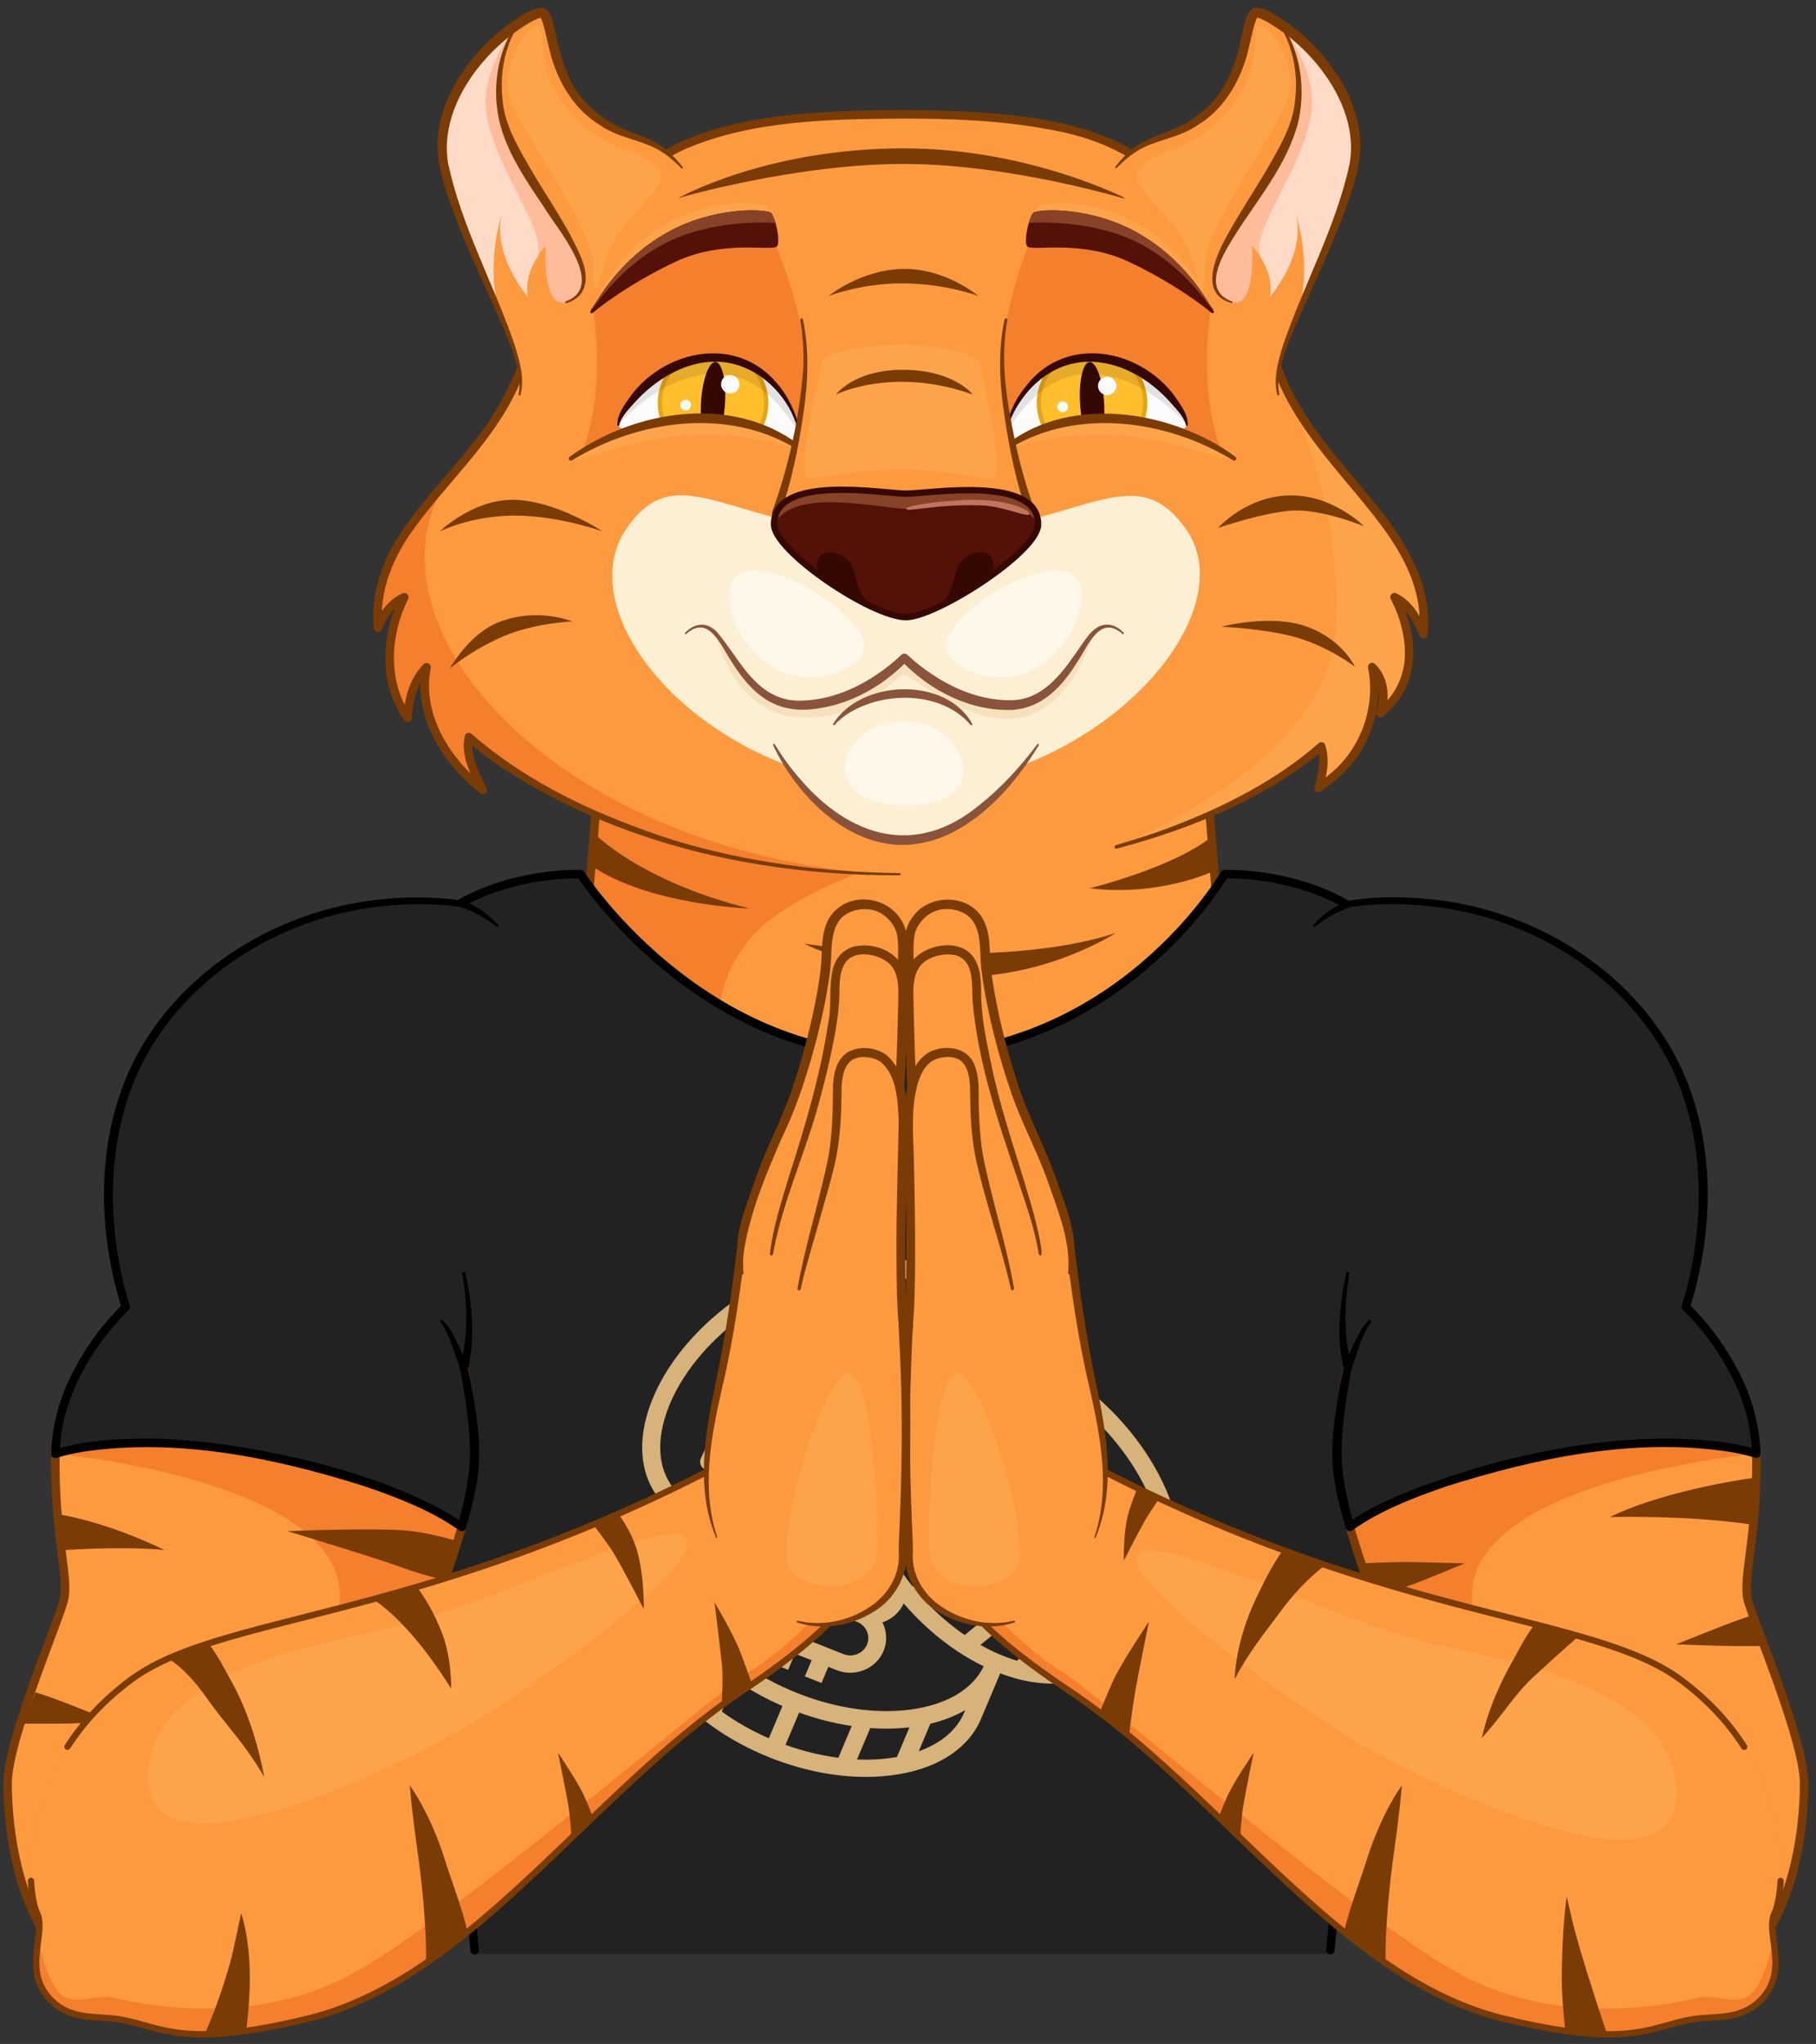 <svg width="215" height="242" viewBox="0 0 215 242" fill="none" xmlns="http://www.w3.org/2000/svg">
<rect x="0" y="0" width="215" height="242" fill="#333333" stroke="none"/>
<g clip-path="url(#clip0_4_3404)">
<path d="M144.628 114.266C144.628 114.266 134.423 140.362 107.268 140.362C101.295 140.362 96.102 139.051 91.641 137.002H91.635C75.808 129.73 69.134 113.224 69.134 113.224L71.136 88.692L142.573 88.177L142.971 93.194L144.628 114.266Z" fill="#F47F2D"/>
<path d="M144.628 114.266C144.628 114.266 134.423 140.362 107.267 140.362C101.295 140.362 96.102 139.051 91.64 137.001H91.634C91.634 137.001 79.034 122.973 88.724 111.239C98.408 99.5 142.971 93.194 142.971 93.194L144.628 114.266Z" fill="#FD9A3F"/>
<path d="M70.322 98.651C70.322 98.651 75.72 104.313 88.724 107.562C88.724 107.562 76.874 107.182 70.012 102.498L70.328 98.651H70.322Z" fill="#7A3C04"/>
<path d="M143.428 99.084L143.744 103.107C143.744 103.107 137.397 106.192 129.013 105.168C129.013 105.168 138.855 102.75 143.428 99.084Z" fill="#7A3C04"/>
<path d="M95.217 111.737C95.217 111.737 118.081 115.092 132.092 110.461C132.092 110.461 124.042 115.742 113.432 115.654C102.823 115.566 95.211 111.737 95.211 111.737H95.217Z" fill="#7A3C04"/>
<path d="M144.628 114.266C144.628 114.266 134.423 140.362 107.268 140.362C101.295 140.362 96.102 139.051 91.641 137.002H91.635C75.808 129.73 69.134 113.224 69.134 113.224L71.136 88.692L142.573 88.177L142.971 93.194L144.628 114.266Z" stroke="#7A3C04" stroke-width="1.001" stroke-linecap="round" stroke-linejoin="round"/>
<path d="M157.469 231.349C157.469 231.349 161.134 189.539 163.459 179.837C165.783 170.135 179.917 169.503 182.447 151.206C186.984 118.371 159.237 106.971 159.237 106.971C152.463 103.16 144.963 103.499 144.963 103.499C144.963 103.499 132.533 125.075 106.853 125.075C82.566 125.075 68.748 103.499 68.748 103.499C68.748 103.499 61.248 103.16 54.474 106.971C54.474 106.971 26.727 118.365 31.264 151.206C33.794 169.497 47.928 170.129 50.252 179.837C52.577 189.539 56.242 231.349 56.242 231.349H157.463H157.469Z" fill="#222222"/>
<path d="M157.51 230.899C157.51 230.899 161.14 189.545 163.459 179.837C165.783 170.135 179.917 169.503 182.447 151.206C186.984 118.371 159.237 106.971 159.237 106.971C152.463 103.16 144.963 103.499 144.963 103.499C144.963 103.499 132.533 125.075 106.853 125.075C82.566 125.075 68.748 103.499 68.748 103.499C68.748 103.499 61.248 103.16 54.474 106.971C54.474 106.971 26.727 118.365 31.264 151.206C33.794 169.497 47.928 170.129 50.252 179.837C52.577 189.539 56.189 230.904 56.189 230.904" stroke="black" stroke-width="1.001" stroke-linecap="round" stroke-linejoin="round"/>
<path d="M83.953 174.093C84.011 174.093 84.064 174.093 84.117 174.081L99.644 171.698C99.82 171.669 99.984 171.605 100.124 171.499C100.265 171.394 100.376 171.259 100.446 171.107L106.94 157.236C107.022 157.067 107.051 156.879 107.028 156.692C107.004 156.504 106.934 156.329 106.817 156.182C106.7 156.036 106.547 155.919 106.366 155.849C106.19 155.778 105.991 155.761 105.804 155.79L90.282 158.173C90.106 158.202 89.943 158.267 89.802 158.372C89.662 158.478 89.55 158.612 89.48 158.765L82.987 172.635C82.911 172.793 82.881 172.963 82.893 173.139C82.905 173.308 82.963 173.478 83.057 173.625C83.151 173.771 83.285 173.888 83.444 173.97C83.602 174.052 83.777 174.099 83.953 174.099V174.093ZM91.728 168.619L95.639 170.223L87.958 171.4L91.728 168.613V168.619ZM92.39 165.539L91.641 160.053L101.969 158.466L92.39 165.539ZM90.44 166.979L86.67 169.766L89.884 162.904L90.44 166.985V166.979ZM98.942 169.339L93.684 167.178L103.263 160.105L98.942 169.333V169.339Z" fill="#D7B27B"/>
<path d="M139.739 182.191C139.101 177.659 136.771 172.875 133.164 168.724C128.503 163.349 122.484 159.883 116.969 159.385C116.659 158.659 116.255 157.98 115.763 157.354L111.893 152.429C109.598 149.508 105.645 148.126 100.768 148.542C96.067 148.94 91.025 150.977 86.57 154.262C82.114 157.553 78.753 161.721 77.108 166.007C75.398 170.457 75.726 174.515 78.021 177.436L80.246 180.264C79.801 180.85 79.438 181.488 79.151 182.161L76.733 187.887C75.299 191.289 76.072 195.288 78.917 199.153C81.657 202.876 86.019 206.056 91.201 208.111C94.983 209.61 98.889 210.382 102.531 210.382C103.842 210.382 105.154 210.277 106.448 210.06C111.272 209.235 114.715 206.905 116.149 203.509L118.421 198.122C118.825 198.274 119.229 198.415 119.639 198.538C121.243 199.053 122.924 199.322 124.616 199.346C127.239 199.346 129.557 198.596 131.372 197.115L136.261 193.134C139.165 190.768 140.401 186.88 139.739 182.179V182.191ZM109.41 189.404L112.671 186.752C114.106 188.309 115.698 189.72 117.426 190.967L114.211 193.584C112.455 192.367 110.845 190.967 109.41 189.41V189.404ZM108.04 187.823C107.595 187.273 107.174 186.711 106.775 186.137C106.729 186.061 106.682 185.985 106.629 185.908H106.617C105.833 184.767 105.13 183.561 104.533 182.314C105.446 181.769 106.342 181.172 107.22 180.522C107.449 180.352 107.677 180.182 107.9 180.007C108.854 181.833 109.996 183.561 111.301 185.165L108.04 187.817V187.823ZM105.06 188.982C104.843 189.486 104.433 189.89 103.912 190.107C103.391 190.317 102.806 190.323 102.285 190.112L97.361 188.157L98.678 185.036C100.054 184.568 101.395 184 102.683 183.338C103.344 184.696 104.117 186.002 104.984 187.249C105.124 187.513 105.206 187.806 105.218 188.104C105.23 188.403 105.177 188.701 105.06 188.977V188.982ZM102.636 193.134C102.8 193.508 102.841 193.924 102.765 194.328C102.683 194.726 102.484 195.095 102.185 195.388C101.886 195.681 101.512 195.874 101.096 195.956C100.686 196.038 100.253 195.997 99.867 195.844L94.942 193.889L96.552 190.071L101.477 192.027C101.734 192.127 101.974 192.279 102.168 192.472C102.367 192.665 102.525 192.888 102.63 193.139L102.636 193.134ZM87.483 181.4C87.594 181.4 87.712 181.4 87.829 181.4L90.036 184.205C87.231 183.953 84.995 182.899 83.595 181.119L83.408 180.885C84.737 181.242 86.107 181.418 87.483 181.406V181.4ZM92.835 184.193C92.794 184.193 92.753 184.199 92.712 184.205L90.34 181.189C91.874 180.967 93.379 180.604 94.837 180.1L97.349 183.291C95.885 183.748 94.369 184.052 92.835 184.193ZM102.49 176.213L105.072 179.491C103.315 180.709 101.43 181.728 99.439 182.542L96.898 179.31C98.865 178.461 100.739 177.425 102.49 176.207V176.213ZM106.764 178.244L104.182 174.965C105.856 173.654 107.384 172.178 108.749 170.562L111.29 173.794C109.955 175.434 108.432 176.927 106.758 178.244H106.764ZM112.589 172.038L110.078 168.847C110.962 167.617 111.723 166.306 112.355 164.93L114.727 167.945C114.715 167.986 114.697 168.021 114.686 168.062C114.141 169.462 113.438 170.791 112.595 172.044L112.589 172.038ZM115.435 165.439L113.228 162.635C113.667 161.253 113.889 159.813 113.889 158.366L114.071 158.601C115.47 160.381 115.927 162.752 115.435 165.439ZM79.105 166.727C80.609 162.805 83.724 158.958 87.864 155.902C92.003 152.845 96.652 150.96 100.956 150.591C101.459 150.55 101.957 150.527 102.437 150.527C105.868 150.527 108.59 151.621 110.206 153.671C112.045 156.007 112.262 159.368 110.815 163.127C109.311 167.049 106.196 170.896 102.056 173.953C97.917 177.009 93.268 178.894 88.964 179.263C84.843 179.614 81.558 178.519 79.719 176.183C77.881 173.841 77.664 170.486 79.11 166.727H79.105ZM81.892 182.36C83.923 184.942 87.237 186.318 91.347 186.318C91.892 186.318 92.448 186.295 93.016 186.248C94.041 186.16 95.054 186.002 96.055 185.774L92.958 193.104L90.984 192.326L90.176 194.234L92.15 195.013L91.342 196.922L93.315 197.701L94.123 195.792L96.096 196.57L95.288 198.479L97.261 199.258L98.069 197.349L99.053 197.741C99.831 198.052 100.686 198.128 101.512 197.964C102.337 197.8 103.093 197.408 103.684 196.828C104.275 196.248 104.679 195.511 104.837 194.709C104.995 193.906 104.908 193.081 104.586 192.326C104.55 192.244 104.51 192.168 104.474 192.086C105.031 191.898 105.54 191.605 105.973 191.219C106.407 190.833 106.746 190.364 106.986 189.837C107.015 189.872 107.045 189.907 107.074 189.943C109.826 193.116 113.075 195.645 116.46 197.285C115.236 199.849 112.42 201.629 108.485 202.303C104.228 203.029 99.234 202.379 94.421 200.47C89.603 198.561 85.569 195.634 83.063 192.22C80.662 188.953 79.971 185.657 81.119 182.934C81.259 182.606 81.423 182.296 81.611 181.991L81.892 182.349V182.36ZM92.635 201.986L91.025 205.804C89.052 204.955 87.184 203.895 85.457 202.648L87.044 198.883C88.795 200.101 90.668 201.137 92.635 201.986ZM94.609 202.765C96.623 203.497 98.713 204.03 100.838 204.352L99.252 208.117C97.115 207.83 95.019 207.32 92.999 206.588L94.609 202.771V202.765ZM78.701 188.678L78.818 188.403C79.204 189.802 79.807 191.131 80.598 192.361L79.222 195.622C78.021 193.151 77.828 190.745 78.706 188.678H78.701ZM80.644 197.964C80.621 197.929 80.598 197.9 80.574 197.864L82.055 194.357C83.027 195.522 84.117 196.6 85.299 197.566L83.73 201.278C82.577 200.288 81.546 199.176 80.644 197.964ZM101.465 208.31L103.034 204.598C103.678 204.645 104.31 204.668 104.943 204.668C105.856 204.668 106.77 204.615 107.671 204.516L106.19 208.023C106.149 208.029 106.108 208.04 106.067 208.046C104.55 208.298 103.005 208.386 101.465 208.316V208.31ZM108.772 207.344L110.148 204.082C111.6 203.749 112.993 203.204 114.282 202.472L114.164 202.748C113.292 204.82 111.413 206.401 108.772 207.35V207.344ZM116.073 194.755L119.241 192.173C120.552 192.97 121.94 193.649 123.386 194.187L120.394 196.623C120.353 196.611 120.312 196.6 120.277 196.588C118.813 196.126 117.402 195.511 116.079 194.75L116.073 194.755ZM129.991 195.552C128.222 196.992 125.798 197.548 123.006 197.197L125.793 194.931C127.004 195.224 128.246 195.382 129.493 195.388C129.739 195.388 129.985 195.376 130.225 195.364L129.991 195.558V195.552ZM134.88 191.57C132.555 193.461 129.106 193.83 125.16 192.612C121.044 191.342 116.934 188.514 113.591 184.65C111.986 182.817 110.634 180.791 109.551 178.625C112.841 175.697 115.324 172.278 116.665 168.783C117.66 166.189 117.964 163.724 117.59 161.546C122.285 162.26 127.514 165.433 131.519 170.053C134.868 173.917 137.028 178.326 137.614 182.472C138.17 186.447 137.198 189.679 134.88 191.57Z" fill="#D7B27B"/>
<path d="M120.723 183.057L122.585 181.857C122.93 182.208 123.328 182.477 123.779 182.647C124.763 183.039 125.764 182.905 126.777 182.249C127.597 181.722 128.088 181.172 128.264 180.598C128.428 180.012 128.323 179.445 127.948 178.894C127.649 178.461 127.228 178.227 126.683 178.197C126.15 178.162 125.483 178.262 124.687 178.49C123.141 178.959 122.064 179.216 121.449 179.263C119.786 179.427 118.515 178.877 117.643 177.6C117.052 176.739 116.823 175.785 116.946 174.725C117.081 173.66 117.596 172.746 118.486 171.974L117.368 170.34L119.154 169.187L120.272 170.82C121.665 170.287 123.006 170.346 124.294 171.002C124.886 171.3 125.418 171.681 125.893 172.155L124.031 173.355C123.738 173.08 123.41 172.881 123.053 172.746C122.228 172.454 121.355 172.6 120.442 173.191C119.739 173.642 119.312 174.152 119.154 174.714C119.001 175.276 119.095 175.809 119.441 176.312C119.962 177.067 121.051 177.208 122.708 176.734C122.842 176.693 123.112 176.622 123.504 176.517C123.89 176.4 124.166 176.33 124.341 176.3C124.517 176.254 124.792 176.195 125.161 176.119C125.53 176.031 125.822 175.984 126.027 175.978C126.238 175.978 126.502 175.978 126.835 175.978C127.157 175.967 127.433 176.008 127.655 176.095C127.883 176.166 128.124 176.254 128.381 176.371C128.65 176.476 128.896 176.64 129.119 176.862C129.336 177.067 129.54 177.319 129.74 177.6C130.401 178.56 130.641 179.562 130.46 180.604C130.278 181.628 129.751 182.548 128.879 183.356L129.997 184.989L128.211 186.143L127.093 184.509C125.489 185.194 123.961 185.159 122.509 184.392C121.841 184.047 121.238 183.602 120.711 183.045L120.723 183.057Z" fill="#D7B27B"/>
<path d="M158.302 172.823C158.384 175.17 159.034 178.045 159.813 180.774C160.873 184.498 162.178 187.952 162.635 189.486C163.437 192.15 159.169 211.958 170.083 225.811C177.419 235.114 188.701 237.281 196.729 236.297H196.735C199.551 235.951 201.969 235.22 203.673 234.277C212.485 229.382 213.591 216.238 213.591 211.144C213.591 206.05 207.654 192.197 206.946 189.509C206.237 186.828 208.076 182.021 207.935 172.12C207.795 162.219 199.592 154.731 199.592 154.731L176.459 158.899L159.579 161.938C159.579 161.938 158.144 168.215 158.302 172.823Z" fill="#F47F2D"/>
<path d="M186.944 205.804C200.885 216.255 202.858 234.037 196.734 236.291C199.55 235.951 201.968 235.22 203.672 234.277C212.484 229.382 213.59 216.238 213.59 211.144C213.59 206.05 207.653 192.197 206.945 189.509C206.236 186.828 208.075 182.021 207.934 172.12C207.794 162.219 199.591 154.731 199.591 154.731L176.458 158.899C175.422 167.196 207.934 172.12 207.934 172.12C207.934 172.12 149.103 177.43 186.944 205.804Z" fill="#FD9A3F"/>
<path d="M207.935 174.925C207.935 174.925 197.53 176.248 190.586 179.614C190.586 179.614 199.679 179.351 207.373 180.504L207.941 174.919L207.935 174.925Z" fill="#7A3C04"/>
<path d="M159.579 161.938C159.579 161.938 158.144 168.215 158.302 172.823C158.384 175.17 159.034 178.045 159.813 180.774C160.873 184.498 162.178 187.952 162.635 189.486C163.437 192.15 159.169 211.958 170.083 225.811C179.989 238.381 197.103 237.919 203.673 234.277C212.485 229.382 213.591 216.238 213.591 211.144C213.591 206.05 207.654 192.197 206.946 189.509C206.237 186.828 208.076 182.021 207.935 172.12C207.795 162.219 199.592 154.731 199.592 154.731L159.579 161.938Z" stroke="#7A3C04" stroke-width="1.001" stroke-linecap="round" stroke-linejoin="round"/>
<path d="M207.712 191.166C207.712 191.166 206.342 191.594 205.13 192.045C203.444 192.665 198.461 194.679 198.461 194.679C198.461 194.679 203.543 194.89 205.241 194.89C206.471 194.89 209.088 194.89 209.088 194.89L207.706 191.172L207.712 191.166Z" fill="#7A3C04"/>
<path d="M161.055 185.1C161.055 185.1 164.943 184.937 166.231 184.937C168.029 184.937 173.398 185.1 173.398 185.1C173.398 185.1 168.702 187.062 167.103 187.642C165.95 188.063 162.402 189.117 162.402 189.117L161.055 185.1Z" fill="#7A3C04"/>
<path d="M159.577 161.938C159.577 161.938 158.143 168.215 158.301 172.822C158.383 175.17 159.033 178.045 159.812 180.774C159.812 180.774 165.608 176.008 182.424 172.477C199.251 168.941 207.934 172.12 207.934 172.12C207.794 162.219 199.591 154.73 199.591 154.73C199.591 154.73 207.226 133.518 193.086 118.529C178.946 103.54 160.005 106.983 160.005 106.983C160.005 106.983 149.126 110.677 145.912 127.054C141.251 150.796 159.577 161.938 159.577 161.938Z" fill="#222222"/>
<path d="M155.502 109.536C156.661 108.165 158.201 107.117 159.934 106.59C163.096 106.116 166.252 106.146 169.39 106.468C181.908 107.703 194.116 115.314 199.298 127.001C203.121 135.766 202.893 145.866 200.059 154.889C200.059 154.918 199.924 154.35 199.924 154.356C202.348 156.715 204.321 159.426 205.867 162.418C207.419 165.404 208.338 168.73 208.431 172.108C208.455 172.459 208.08 172.723 207.758 172.588C206.839 172.284 205.808 172.067 204.807 171.897C193.536 170.17 181.996 172.577 171.252 175.978C167.417 177.296 163.418 178.83 160.128 181.166C159.858 181.388 159.419 181.254 159.325 180.914C158.646 178.601 158.031 176.242 157.809 173.824C157.598 171.394 157.873 168.952 158.219 166.563C158.459 164.971 158.752 163.39 159.144 161.821C159.495 160.843 159.899 159.895 160.35 158.958C160.83 158.015 161.24 157.067 162.054 156.323C162.235 156.183 162.446 156.44 162.282 156.592C161.181 158.126 160.608 160.445 160.01 162.038C159.437 165.117 158.921 168.267 158.851 171.4C158.734 174.532 159.495 177.612 160.286 180.633L159.483 180.381C161.258 179.07 163.131 178.162 165.057 177.284C176.709 172.36 192.395 168.905 204.977 170.902C206.025 171.084 207.044 171.294 208.098 171.64L207.424 172.12C207.331 168.9 206.452 165.732 204.965 162.875C203.502 160.018 201.54 157.324 199.245 155.093C199.093 154.953 199.046 154.736 199.11 154.555C200.059 151.657 200.627 148.571 200.925 145.509C201.499 139.39 200.814 133.073 198.361 127.411C193.366 116.005 181.492 108.564 169.296 107.293C166.234 106.959 163.09 106.924 160.069 107.358C159.823 107.381 159.296 107.644 158.939 107.767C157.768 108.265 156.685 108.938 155.666 109.705C155.561 109.805 155.397 109.629 155.496 109.53L155.502 109.536Z" fill="black"/>
<path d="M159.104 162.096C158.384 159.251 158.495 156.358 158.876 153.489C159.005 152.547 159.192 151.616 159.397 150.691C159.42 150.591 159.514 150.527 159.614 150.55C159.713 150.573 159.772 150.667 159.754 150.761C159.292 153.513 159.122 156.341 159.479 159.11C159.602 160.029 159.778 160.972 160.059 161.797C160.264 162.442 159.292 162.746 159.098 162.09L159.104 162.096Z" fill="black"/>
<path d="M56.189 172.823C56.107 175.17 55.457 178.045 54.678 180.774C53.618 184.498 52.313 187.952 51.856 189.486C51.054 192.15 55.322 211.958 44.409 225.811C37.072 235.114 25.79 237.281 17.762 236.297H17.756C14.94 235.951 12.522 235.22 10.818 234.277C2.006 229.382 0.9 216.238 0.9 211.144C0.9 206.05 6.837 192.197 7.545 189.509C8.254 186.828 6.415 182.021 6.556 172.12C6.696 162.219 14.899 154.731 14.899 154.731L38.032 158.899L54.913 161.938C54.913 161.938 56.347 168.215 56.189 172.823Z" fill="#F47F2D"/>
<path d="M27.54 205.804C13.599 216.255 11.626 234.037 17.751 236.291C14.934 235.951 12.516 235.22 10.812 234.277C2.006 229.382 0.9 216.238 0.9 211.144C0.9 206.05 6.837 192.197 7.545 189.509C8.254 186.828 6.415 182.021 6.556 172.12C6.696 162.219 14.899 154.731 14.899 154.731L38.032 158.899C39.069 167.196 6.556 172.12 6.556 172.12C6.556 172.12 65.387 177.43 27.546 205.804H27.54Z" fill="#FD9A3F"/>
<path d="M7.265 179.351C7.265 179.351 12.534 180.147 19.484 183.52C19.484 183.52 15.555 183.034 7.686 183.52L7.265 179.351Z" fill="#7A3C04"/>
<path d="M54.913 161.938C54.913 161.938 56.347 168.215 56.189 172.823C56.107 175.17 55.457 178.045 54.678 180.774C53.618 184.498 52.313 187.952 51.856 189.486C51.054 192.15 55.322 211.958 44.409 225.811C34.502 238.381 17.388 237.919 10.818 234.277C2.006 229.382 0.9 216.238 0.9 211.144C0.9 206.05 6.837 192.197 7.545 189.509C8.254 186.828 6.415 182.021 6.556 172.12C6.696 162.219 14.899 154.731 14.899 154.731L54.913 161.938Z" stroke="#7A3C04" stroke-width="1.001" stroke-linecap="round" stroke-linejoin="round"/>
<path d="M4.179 200.359C4.179 200.359 5.549 200.786 6.761 201.237C8.447 201.858 13.43 203.872 13.43 203.872C13.43 203.872 8.347 204.083 6.649 204.083C5.42 204.083 2.803 204.083 2.803 204.083L4.185 200.365L4.179 200.359Z" fill="#7A3C04"/>
<path d="M54.173 182.489C54.173 182.489 51.457 181.623 48.74 181.283C45.087 180.821 34.026 181.283 34.026 181.283C34.026 181.283 44.887 184.568 47.715 185.628C49.981 186.477 52.628 187.074 52.628 187.074L54.168 182.489H54.173Z" fill="#7A3C04"/>
<path d="M54.912 161.938C54.912 161.938 56.347 168.215 56.189 172.823C56.107 175.171 55.457 178.045 54.678 180.774C54.678 180.774 48.882 176.008 32.066 172.477C15.239 168.941 6.556 172.12 6.556 172.12C6.696 162.219 14.899 154.731 14.899 154.731C14.899 154.731 7.264 133.518 21.404 118.529C35.544 103.54 54.485 106.983 54.485 106.983C54.485 106.983 65.364 110.677 68.578 127.054C73.239 150.796 54.912 161.938 54.912 161.938Z" fill="#222222"/>
<path d="M58.812 109.717C57.477 108.716 55.984 107.832 54.386 107.363C51.511 106.954 48.209 106.959 45.188 107.305C32.997 108.57 21.117 116.017 16.123 127.423C13.67 133.085 12.985 139.402 13.559 145.521C13.851 148.589 14.425 151.668 15.374 154.567C15.444 154.766 15.385 154.971 15.239 155.105C11.82 158.478 9.056 162.729 7.762 167.383C7.305 168.929 7.142 170.533 7.06 172.132L6.386 171.652C10.467 170.416 14.724 170.264 18.945 170.34C29.631 170.738 46.136 174.339 54.989 180.387C55.024 180.399 54.187 180.639 54.193 180.645C54.983 177.624 55.744 174.544 55.627 171.412C55.557 168.279 55.047 165.129 54.468 162.049C53.87 160.457 53.303 158.138 52.196 156.604C52.014 156.452 52.26 156.194 52.424 156.335C53.244 157.073 53.648 158.027 54.128 158.97C54.579 159.906 54.983 160.855 55.334 161.833C55.727 163.402 56.019 164.977 56.259 166.575C56.751 169.755 56.991 173.063 56.33 176.248C56.025 177.835 55.609 179.386 55.153 180.926C55.059 181.266 54.614 181.406 54.351 181.172C51.06 178.842 47.067 177.308 43.232 175.99C32.482 172.588 20.948 170.188 9.677 171.909C8.664 172.085 7.627 172.307 6.697 172.612C6.439 172.694 6.164 172.559 6.076 172.302C6.058 168.876 7.071 165.475 8.617 162.436C10.163 159.444 12.13 156.733 14.56 154.373C14.56 154.373 14.425 154.936 14.425 154.906C11.591 145.884 11.369 135.784 15.186 127.019C20.368 115.332 32.576 107.721 45.094 106.485C48.232 106.163 51.388 106.134 54.55 106.608C56.283 107.129 57.823 108.177 58.982 109.553C59.081 109.659 58.917 109.823 58.812 109.729V109.717Z" fill="black"/>
<path d="M54.438 161.774C55.504 158.25 55.316 154.373 54.731 150.767C54.69 150.544 55.047 150.468 55.088 150.697C55.72 153.484 56.048 156.347 55.843 159.204C55.767 160.17 55.656 161.101 55.38 162.096C55.304 162.366 55.029 162.518 54.766 162.448C54.473 162.371 54.321 162.049 54.432 161.774H54.438Z" fill="black"/>
<path d="M126.532 200.148C144.718 212.25 158.665 234.33 178.15 239.031C193.04 242.626 195.346 239.95 200.276 239.096C203.087 238.61 206.442 239.359 208.918 236.291C210.634 234.172 210.23 231.742 209.966 229.675C209.802 228.434 209.691 227.321 210.119 226.478C211.255 224.241 212.941 209.253 199 198.889C188.648 191.184 165.673 192.015 131.082 174.404C123.769 170.68 116.017 172.225 113.013 177.431C112.369 178.549 111.854 179.679 111.573 180.856C110.437 185.622 113.107 191.213 126.532 200.148Z" fill="#F47F2D"/>
<path d="M125.436 197.718C129.669 200.207 161.221 227.719 173.394 234.019C185.567 240.319 199.021 236.988 201.065 236.514C203.108 236.039 205.193 237.48 207.049 236.291C208.899 235.103 209.959 229.675 209.959 229.675H209.964C209.801 228.434 209.689 227.321 210.117 226.478C211.253 224.241 212.939 209.253 198.998 198.889C188.646 191.184 165.671 192.015 131.08 174.404C123.767 170.68 116.015 172.225 113.011 177.431C112.367 178.549 111.852 179.679 111.571 180.856V180.879C111.143 185.54 121.202 195.236 125.436 197.718Z" fill="#FD9A3F"/>
<path d="M134.664 184.199C136.022 180.873 156.339 191.166 168.582 194.352C176.545 196.424 198.806 199.27 198.466 212.549C198.127 225.828 167.341 210.184 161.205 206.6C154.636 202.765 133.177 187.853 134.67 184.199H134.664Z" fill="#FDA44B"/>
<path d="M206.493 206.811C204.731 204.065 202.301 201.342 198.993 198.889C188.641 191.184 165.666 192.015 131.075 174.404C123.762 170.68 116.01 172.225 113.006 177.431C112.362 178.549 111.847 179.679 111.566 180.856C110.43 185.622 113.1 191.213 126.526 200.148C144.711 212.25 158.658 234.33 178.143 239.031C193.033 242.626 195.34 239.95 200.27 239.096C203.08 238.61 206.435 239.359 208.912 236.291C210.627 234.172 210.223 231.742 209.96 229.675C209.796 228.434 209.684 227.321 210.112 226.478C210.393 225.922 210.715 224.569 210.814 222.696" stroke="#7A3C04" stroke-width="0.749" stroke-linecap="round" stroke-linejoin="round"/>
<path d="M185.491 224.546C185.491 224.546 184.905 228.264 184.905 234.283C184.905 236.209 185.081 238.217 185.321 240.448C186.644 240.489 188.12 240.829 190.28 240.858C190.28 240.858 189.25 237.878 187.932 233.644C187.072 230.875 186.363 228.592 185.491 224.546Z" fill="#7A3C04"/>
<path d="M175.45 205.769C175.45 205.769 176.124 201.858 179.098 196.623C180.046 194.949 180.392 194.117 181.697 192.296C183.173 192.683 185.158 193.21 186.949 193.696C186.949 193.696 184.654 195.645 181.416 198.672C179.297 200.651 178.208 202.683 175.45 205.763V205.769Z" fill="#7A3C04"/>
<path d="M165.976 211.378C165.976 211.378 163.576 214.54 161.784 220.289C161.21 222.128 159.565 226.548 159.132 228.744C160.42 229.564 162.621 231.554 164.196 232.526C163.863 233.282 164.021 226.917 164.864 220.576C165.244 217.701 165.602 215.5 165.971 211.378H165.976Z" fill="#7A3C04"/>
<path d="M146.18 198.819C146.18 198.819 146.168 194.463 148.82 189.006C149.663 187.279 150.589 185.341 151.9 183.52C153.37 183.941 155.267 184.749 156.918 185.294C156.918 185.294 154.254 187.203 151.748 190.61C149.857 193.181 147.813 195.622 146.18 198.819Z" fill="#7A3C04"/>
<path d="M146.819 217.59C146.819 217.59 146.972 215.096 147.188 213.825C147.487 212.057 148.418 207.519 148.418 207.519C148.418 207.519 146.064 211.009 145.361 212.555C144.817 213.743 144.272 215.195 144.272 215.195L146.819 217.59Z" fill="#7A3C04"/>
<path d="M137.263 177.419C137.263 177.419 136.11 179.035 135.478 180.159C134.599 181.722 133.054 184.773 133.054 184.773C133.054 184.773 132.972 181.623 133.522 179.433C133.844 178.162 134.646 176.195 134.646 176.195L137.258 177.419H137.263Z" fill="#7A3C04"/>
<path d="M133.657 205.517C133.657 205.517 134.049 202.361 134.342 200.622C134.751 198.204 136.022 191.998 136.022 191.998C136.022 191.998 132.808 196.776 131.842 198.883C131.098 200.511 130.19 202.748 130.19 202.748L133.657 205.517Z" fill="#7A3C04"/>
<path d="M87.958 200.148C69.772 212.25 55.826 234.33 36.34 239.031C21.451 242.626 19.144 239.95 14.214 239.096C11.404 238.61 8.049 239.359 5.572 236.291C3.857 234.171 4.261 231.742 4.524 229.675C4.688 228.434 4.799 227.321 4.372 226.478C3.236 224.241 1.55 209.252 15.491 198.889C25.842 191.184 48.817 192.015 83.409 174.403C90.722 170.68 98.474 172.225 101.477 177.43C102.121 178.549 102.637 179.679 102.918 180.856C104.054 185.622 101.384 191.213 87.958 200.148Z" fill="#F47F2D"/>
<path d="M89.053 197.718C84.82 200.206 53.267 227.719 41.094 234.019C28.922 240.319 15.467 236.988 13.424 236.513C11.38 236.039 9.296 237.48 7.44 236.291C5.59 235.102 4.53 229.675 4.53 229.675H4.524C4.688 228.434 4.799 227.321 4.372 226.478C3.236 224.241 1.55 209.252 15.491 198.889C25.842 191.184 48.817 192.015 83.409 174.403C90.722 170.68 98.474 172.225 101.477 177.43C102.121 178.549 102.637 179.679 102.918 180.856V180.879C103.345 185.54 93.286 195.236 89.053 197.718Z" fill="#FD9A3F"/>
<path d="M81.358 182.279C80 178.953 59.683 189.246 47.44 192.431C39.477 194.504 17.216 197.349 17.556 210.629C17.896 223.908 48.681 208.263 54.817 204.68C61.387 200.845 82.845 185.932 81.352 182.279H81.358Z" fill="#FDA44B"/>
<path d="M7.99 206.811C9.753 204.065 12.183 201.342 15.491 198.889C25.842 191.184 48.818 192.015 83.409 174.403C90.722 170.68 98.474 172.225 101.478 177.43C102.122 178.549 102.637 179.679 102.918 180.856C104.054 185.622 101.384 191.213 87.958 200.148C69.773 212.25 55.826 234.33 36.34 239.031C21.451 242.626 19.144 239.95 14.214 239.096C11.404 238.61 8.049 239.359 5.572 236.291C3.857 234.171 4.261 231.742 4.524 229.675C4.688 228.434 4.799 227.321 4.372 226.478C4.091 225.922 3.769 224.569 3.669 222.696" stroke="#7A3C04" stroke-width="0.749" stroke-linecap="round" stroke-linejoin="round"/>
<path d="M28.548 226.525C28.548 226.525 29.578 229.224 29.578 234.283C29.578 236.209 29.402 238.217 29.162 240.448C27.839 240.489 26.364 240.829 24.203 240.858C24.203 240.858 25.386 238.446 26.703 234.212C27.564 231.443 27.675 230.571 28.548 226.531V226.525Z" fill="#7A3C04"/>
<path d="M31.271 210.394C31.271 210.394 30.299 204.176 27.33 198.942C26.382 197.267 26.037 196.436 24.731 194.615C23.255 195.001 21.581 195.616 19.895 196.371C19.895 196.371 21.926 197.396 24.467 201.026C26.733 204.258 28.999 206.419 31.271 210.388V210.394Z" fill="#7A3C04"/>
<path d="M48.506 211.378C48.506 211.378 50.907 214.54 52.699 220.289C53.272 222.128 54.918 226.548 55.351 228.744C54.063 229.564 51.861 231.554 50.286 232.526C50.62 233.282 50.462 226.917 49.619 220.576C49.238 217.701 48.881 215.5 48.512 211.378H48.506Z" fill="#7A3C04"/>
<path d="M53.407 199.925C53.407 199.925 53.53 196.272 52.218 193.052C51.492 191.272 50.666 189.697 49.361 187.876C47.891 188.297 45.778 188.789 44.127 189.34C44.127 189.34 48.213 191.582 53.407 199.925Z" fill="#7A3C04"/>
<path d="M67.665 217.59C67.665 217.59 67.513 215.096 67.296 213.825C66.997 212.057 66.066 207.519 66.066 207.519C66.066 207.519 68.42 211.009 69.123 212.555C69.667 213.743 70.212 215.195 70.212 215.195L67.665 217.59Z" fill="#7A3C04"/>
<path d="M70.177 180.434C70.177 180.434 72.004 182.805 72.665 183.912C73.965 186.078 76.219 190.534 76.219 190.534C76.219 190.534 76.33 185.739 75.066 182.542C74.363 180.774 73.198 179.222 73.198 179.222L70.177 180.44V180.434Z" fill="#7A3C04"/>
<path d="M85.428 202.039C85.428 202.039 85.656 198.69 85.457 196.934C85.188 194.492 84.597 189.714 84.597 189.714C84.597 189.714 86.775 193.362 87.618 195.523C88.268 197.191 89.046 199.475 89.046 199.475L85.422 202.039H85.428Z" fill="#7A3C04"/>
<path d="M107.626 184.205C107.526 190.159 114.939 193.544 120.062 191.998C124.453 190.675 128.575 184.773 129.641 182.009C132.141 175.551 130.185 167.735 129.026 162.471C128.077 158.191 126.766 148.759 126.526 146.147C124.154 136.205 108.258 144.707 107.602 155.99C106.701 171.453 107.667 181.512 107.626 184.205Z" fill="#FD9A3F"/>
<path d="M129.57 181.98C131.514 176.172 130.278 170.001 128.961 164.187C127.562 158.255 126.754 152.242 126.022 146.194C124.81 141.03 119.371 141.692 115.6 144.221C111.9 146.627 108.943 150.55 108.258 154.947C107.953 157.933 107.906 161.107 107.795 164.099C107.625 170.241 107.778 176.377 108.059 182.53L108.082 183.695C107.865 186.336 109.247 188.737 111.431 190.2C113.89 191.887 117.099 192.601 120.032 191.892C120.161 191.846 120.219 192.056 120.091 192.097C117.105 193.081 113.709 192.496 111.027 190.809C108.609 189.369 106.981 186.57 107.163 183.713L107.116 182.571C106.788 176.429 106.618 170.246 106.753 164.081C106.794 161.85 106.893 159.385 107.005 157.143C106.981 153.132 108.668 149.239 111.373 146.352C115.307 141.75 124.985 137.722 127.035 146.1C127.708 152.078 128.551 158.103 129.81 163.999C131.051 169.86 132.111 176.318 129.71 182.038C129.675 182.126 129.529 182.074 129.564 181.98H129.57Z" fill="#7A3C04"/>
<path d="M113.228 162.635C116.314 162.295 122.737 183.555 120.067 186.149C117.397 188.742 110.371 188.42 110.055 183.742C109.739 179.064 110.658 162.922 113.228 162.635Z" fill="#FDA44B"/>
<path d="M126.473 145.749C125.893 143.249 124.049 137.932 122.058 133.74C119.453 128.254 117.187 119.261 116.701 114.272C116.525 112.481 116.976 108.669 114.09 107.481C110.36 105.947 107.696 108.921 107.626 111.239C107.222 123.968 111.074 133.875 113.2 141.855C114.095 145.216 114.417 153.905 120.641 154.731C125.079 155.322 127.439 149.9 126.473 145.749Z" fill="#FD9A3F"/>
<path d="M126.46 150.755C126.8 146.932 125.225 143.278 123.995 139.718C122.69 136.059 120.787 132.657 119.58 128.963C118.328 125.268 117.332 121.492 116.624 117.651C116.454 116.685 116.296 115.725 116.19 114.741C115.962 112.873 116.237 110.906 115.33 109.284C114.528 107.82 112.414 107.317 110.892 107.814C109.697 108.207 108.696 109.249 108.327 110.455C108.034 111.755 108.192 113.265 108.181 114.618C108.263 118.459 108.755 122.282 109.516 126.047C110.593 131.72 112.578 137.277 113.901 142.909C114.258 144.83 114.557 146.721 115.131 148.53C115.201 148.753 115.078 148.993 114.855 149.063C114.633 149.133 114.399 149.01 114.329 148.794C113.403 145.966 113.193 143.12 112.297 140.316C109.767 131.978 107.221 123.447 107.08 114.653C107.103 112.651 106.694 110.396 107.976 108.681C109.797 105.835 114.598 105.742 116.325 108.722C117.373 110.566 117.098 112.697 117.315 114.63C117.414 115.572 117.566 116.521 117.73 117.463C118.415 121.24 119.387 124.981 120.605 128.623C121.8 132.306 123.691 135.719 124.973 139.367C125.916 142.125 127.139 144.924 127.192 147.892C127.192 148.882 127.122 149.912 126.683 150.837C126.63 150.954 126.437 150.89 126.466 150.761L126.46 150.755Z" fill="#7A3C04"/>
<path d="M123.158 148.472C122.702 143.981 119.095 135.374 117.409 128.324C115.752 121.386 115.646 119.431 115.617 116.778C115.582 113.663 114.223 112.03 111.249 112.563C106.87 113.353 107.631 117.422 107.631 119.343C107.631 123.172 108.286 139.209 109.411 146.381C109.973 149.953 111.226 158.466 118.843 157.348C123.51 156.663 123.404 150.925 123.152 148.472H123.158Z" fill="#FD9A3F"/>
<path d="M122.978 148.489C122.521 145.392 121.391 142.418 120.419 139.443C118.124 132.722 115.829 125.86 115.167 118.74C114.991 116.773 115.495 113.833 113.165 113.107C111.918 112.809 110.196 113.172 109.236 114.056C108.235 114.981 108.082 116.538 108.135 118.049C108.205 121.222 108.282 124.343 108.422 127.499C108.738 133.77 109.002 140.093 109.833 146.317C109.915 146.85 109.095 147.008 108.996 146.446C107.714 137.488 107.304 128.295 107.087 119.249C107.011 117.223 106.841 114.811 108.498 113.265C110.413 111.567 114.26 111.181 115.536 113.81C116.326 115.356 116.08 117.059 116.192 118.67C116.321 121.006 116.783 123.301 117.269 125.596C118.504 131.785 120.723 137.693 122.398 143.776C122.544 144.291 123.938 149.66 122.978 148.483V148.489Z" fill="#7A3C04"/>
<path d="M119.879 152.588C119.527 150.228 116.594 140.222 116.02 137.359C115.394 134.226 115.37 130.719 115.37 129.15C115.37 126.703 114.732 123.992 111.119 124.753C106.676 125.69 107.653 134.935 107.653 136.135L107.606 155.989C107.606 155.989 111.699 161.575 116.494 159.526C121.29 157.477 119.884 152.593 119.884 152.593L119.879 152.588Z" fill="#FD9A3F"/>
<path d="M119.692 152.617C118.532 147.476 116.548 142.014 115.453 136.849C115.207 135.491 115.049 134.121 114.961 132.745C114.873 131.387 114.867 129.976 114.844 128.658C114.785 127.505 114.574 126.1 113.567 125.467C112.66 124.923 111.12 125.11 110.265 125.684C109.322 126.345 108.807 127.593 108.509 128.84C107.894 131.451 108.093 134.139 108.181 136.826C108.28 140.784 108.356 145.134 108.339 149.075C108.315 151.803 108.31 154.52 108.046 157.278C108.017 157.559 107.765 157.769 107.484 157.74C107.197 157.711 106.986 157.447 107.021 157.16C107.273 154.502 107.285 151.774 107.302 149.069C107.343 143.706 107.144 138.126 107.027 132.751C107.144 130.005 107.273 126.662 109.644 124.8C111.629 123.482 114.809 123.892 115.505 126.457C115.745 127.177 115.827 127.897 115.857 128.606C115.857 131.357 115.927 134.021 116.348 136.674C117.373 141.92 119.13 147.26 120.055 152.547C120.09 152.781 119.721 152.863 119.68 152.599L119.692 152.617Z" fill="#7A3C04"/>
<path d="M106.857 184.205C106.957 190.159 99.544 193.544 94.421 191.998C90.03 190.675 85.908 184.773 84.842 182.009C82.342 175.551 84.298 167.735 85.457 162.471C86.406 158.191 87.717 148.758 87.957 146.147C90.329 136.205 106.225 144.707 106.881 155.989C107.782 171.453 106.816 181.511 106.857 184.205Z" fill="#FD9A3F"/>
<path d="M84.773 182.039C82.372 176.324 83.432 169.86 84.673 163.999C85.938 158.109 86.775 152.078 87.448 146.1C89.492 137.722 99.164 141.744 103.111 146.352C105.816 149.239 107.508 153.132 107.479 157.143C107.584 159.391 107.689 161.845 107.73 164.081C107.865 170.247 107.695 176.429 107.367 182.571L107.32 183.713C107.502 186.564 105.88 189.369 103.456 190.809C100.775 192.501 97.379 193.081 94.393 192.097C94.264 192.045 94.322 191.869 94.451 191.893C97.385 192.601 100.593 191.893 103.052 190.2C105.23 188.737 106.618 186.342 106.401 183.696L106.425 182.53C106.706 176.377 106.858 170.241 106.688 164.099C106.635 161.88 106.524 159.426 106.407 157.196C106.425 153.443 104.844 149.854 102.285 147.102C98.895 143.085 90.288 139.08 88.462 146.194C87.73 152.242 86.922 158.255 85.522 164.187C84.205 170.001 82.969 176.172 84.913 181.98C84.948 182.068 84.802 182.126 84.767 182.039H84.773Z" fill="#7A3C04"/>
<path d="M100.588 162.635C97.502 162.295 91.079 183.555 93.749 186.149C96.419 188.743 103.445 188.421 103.761 183.742C104.083 179.058 103.158 162.922 100.588 162.635Z" fill="#FDA44B"/>
<path d="M88.011 145.749C88.591 143.249 90.435 137.932 92.425 133.74C95.031 128.254 97.297 119.261 97.783 114.272C97.959 112.481 97.508 108.669 100.394 107.481C104.124 105.947 106.788 108.921 106.858 111.239C107.262 123.968 103.41 133.875 101.284 141.855C100.388 145.216 100.066 153.905 93.843 154.731C89.404 155.322 87.045 149.9 88.011 145.749Z" fill="#FD9A3F"/>
<path d="M87.806 150.825C86.33 147.008 88.333 142.974 89.516 139.355C90.798 135.708 92.689 132.294 93.883 128.611C95.107 124.97 96.073 121.228 96.758 117.452C96.916 116.509 97.074 115.561 97.174 114.618C97.391 112.686 97.115 110.555 98.163 108.71C100.394 105.115 106.074 106.099 107.227 110.127C107.59 111.603 107.397 113.143 107.408 114.647C107.315 118.553 106.8 122.44 106.021 126.264C104.891 131.961 102.853 137.476 101.471 143.085C101.097 144.965 100.775 146.908 100.16 148.794C100.09 149.016 99.85 149.139 99.627 149.063C99.405 148.993 99.287 148.753 99.358 148.536C99.932 146.727 100.23 144.83 100.587 142.915C101.911 137.283 103.89 131.726 104.973 126.053C105.734 122.288 106.232 118.465 106.308 114.624C106.296 113.271 106.454 111.761 106.161 110.461C105.787 109.255 104.791 108.213 103.597 107.82C102.075 107.323 99.961 107.832 99.159 109.29C98.251 110.918 98.526 112.879 98.298 114.747C98.193 115.73 98.029 116.691 97.865 117.657C97.15 121.498 96.161 125.268 94.908 128.969C94.281 130.813 93.555 132.651 92.707 134.402C90.798 138.752 88.889 143.243 88.099 147.951C87.981 148.887 87.888 149.836 88.028 150.773C88.058 150.896 87.859 150.96 87.812 150.837L87.806 150.825Z" fill="#7A3C04"/>
<path d="M91.325 148.472C91.781 143.981 95.388 135.374 97.074 128.324C98.731 121.386 98.837 119.431 98.866 116.778C98.901 113.663 100.259 112.03 103.234 112.563C107.613 113.353 106.852 117.422 106.852 119.343C106.852 123.172 106.196 139.209 105.072 146.381C104.51 149.953 103.257 158.466 95.64 157.348C90.973 156.663 91.079 150.925 91.33 148.472H91.325Z" fill="#FD9A3F"/>
<path d="M91.149 148.454C91.512 145.286 92.519 142.265 93.427 139.232C95.347 133.243 97.151 127.212 98.076 120.988C98.743 118.031 97.28 113.306 101.044 112.083C103.621 111.462 106.776 112.826 107.257 115.596C107.614 117.212 107.356 118.833 107.391 120.444C107.251 125.842 106.958 131.638 106.536 137.007C106.279 140.157 105.986 143.307 105.494 146.446C105.459 146.674 105.242 146.832 105.008 146.797C104.78 146.762 104.622 146.545 104.657 146.311C105.096 143.214 105.336 140.07 105.547 136.931C105.974 130.637 106.232 124.361 106.355 118.049C106.408 116.538 106.255 114.975 105.254 114.056C103.867 112.856 100.857 112.329 99.897 114.296C99.224 115.625 99.458 117.241 99.329 118.734C99.276 119.536 99.183 120.338 99.065 121.129C98.562 124.279 97.83 127.341 96.999 130.421C95.365 136.51 92.625 142.283 91.518 148.489C91.507 148.589 91.413 148.665 91.313 148.653C91.214 148.641 91.149 148.554 91.155 148.454H91.149Z" fill="#7A3C04"/>
<path d="M94.604 152.588C94.955 150.228 97.889 140.222 98.462 137.359C99.089 134.227 99.112 130.719 99.112 129.15C99.112 126.703 99.751 123.992 103.363 124.753C107.807 125.69 106.829 134.935 106.829 136.135L106.876 155.99C106.876 155.99 102.783 161.575 97.988 159.526C93.193 157.477 94.598 152.594 94.598 152.594L94.604 152.588Z" fill="#FD9A3F"/>
<path d="M94.422 152.564C95.341 147.283 97.104 141.938 98.128 136.691C98.55 134.039 98.614 131.369 98.62 128.623C98.684 127.16 98.977 125.467 100.365 124.583C101.782 123.787 103.515 123.992 104.832 124.817C108.117 127.505 107.391 133.096 107.338 136.867C107.239 140.813 107.163 145.164 107.174 149.087C107.192 151.792 107.204 154.526 107.455 157.178C107.49 157.465 107.28 157.729 106.993 157.758C106.712 157.787 106.46 157.576 106.431 157.295C106.167 154.538 106.161 151.821 106.138 149.092C106.091 143.758 106.302 138.108 106.401 132.786C106.302 130.386 106.179 127.253 104.217 125.696C103.363 125.116 101.823 124.935 100.915 125.479C99.908 126.117 99.697 127.517 99.639 128.67C99.627 131.369 99.534 134.174 99.03 136.855C98.567 139.221 97.578 142.435 96.928 144.777L95.81 148.694C95.441 150.006 95.054 151.317 94.791 152.635C94.75 152.863 94.375 152.81 94.422 152.564Z" fill="#7A3C04"/>
<path d="M165.1 70.693C165.27 71.004 169.831 79.212 163.449 84.4C163.449 84.4 164.661 81.127 162.46 78.984C162.542 79.341 164.462 87.819 156.125 93.27C156.125 93.27 157.126 90.331 156.435 88.387C156.435 88.387 140.615 103.493 106.48 103.493C95.953 103.493 87.07 101.947 79.822 99.816C79.816 99.81 79.81 99.81 79.81 99.81C63.557 95.021 55.506 87.257 55.506 87.257C54.821 89.201 57.134 93.493 57.134 93.493C48.574 86.678 50.424 79.283 50.5 78.984C48.293 81.127 48.258 84.98 48.258 84.98C43.691 78.363 47.859 70.688 47.859 70.688C45.646 71.613 44.75 74.318 44.75 74.318C43.685 62.198 56.788 56.255 61.484 44.205C63.422 39.24 65.711 33.848 68.668 29.076C71.484 24.526 74.904 20.545 79.207 18.051C86.69 13.701 99.741 13.531 106.638 13.531C113.535 13.531 126.264 13.701 133.747 18.051C142.558 23.174 147.693 34.503 151.47 44.205C156.166 56.255 169.597 62.971 168.525 75.091C168.525 75.091 167.308 71.618 165.1 70.693Z" fill="#F47F2D"/>
<path d="M168.524 75.091C169.595 62.971 156.164 56.255 151.468 44.205C147.692 34.503 142.557 23.174 133.745 18.051C126.262 13.701 113.528 13.531 106.636 13.531C99.745 13.531 86.688 13.701 79.205 18.051C74.902 20.545 71.483 24.526 68.666 29.07C65.71 33.848 63.42 39.24 61.482 44.205C58.988 50.599 53.203 56.694 53.197 56.7C46.212 66.29 51.652 82.117 70.107 93.194C87.596 103.681 106.478 103.493 106.478 103.493C138.88 104.079 156.433 88.387 156.433 88.387C157.124 90.331 156.123 93.27 156.123 93.27C164.46 87.819 162.54 79.341 162.458 78.984C164.659 81.127 163.447 84.4 163.447 84.4C169.829 79.212 165.268 71.004 165.099 70.693C167.306 71.618 168.524 75.091 168.524 75.091ZM95.219 43.233C95.037 49.211 93.954 53.339 93.954 53.339C93.954 53.339 81.02 45.839 68.421 54.533C68.421 54.533 71.881 48.755 70.224 36.459C70.224 36.459 75.482 30.627 81.782 29.328C88.088 28.022 91.911 29.234 91.911 29.234C91.911 29.234 95.4 37.255 95.219 43.233ZM119.997 53.239C119.997 53.239 118.815 49.211 118.633 43.233C118.452 37.255 121.666 29.228 121.666 29.228C121.666 29.228 125.489 28.016 131.795 29.322C138.095 30.622 143.347 36.453 143.347 36.453C141.69 48.749 145.156 54.528 145.156 54.528C132.556 45.833 119.997 53.234 119.997 53.234V53.239Z" fill="#FD9A3F"/>
<path d="M168.56 74.564C168.549 74.745 168.537 74.921 168.525 75.091C168.525 75.091 167.307 71.618 165.1 70.693C165.27 71.004 169.831 79.213 163.449 84.4C163.449 84.4 164.661 81.127 162.459 78.984C162.541 79.341 164.462 87.819 156.124 93.27C156.124 93.27 157.125 90.331 156.435 88.387C156.435 88.387 148.636 95.835 132.171 100.267C133.612 99.693 156.862 90.226 158.115 74.962C159.046 63.533 155.129 52.502 152.91 47.303C157.061 54.955 164.333 60.558 167.284 67.549C168.156 69.991 168.654 72.38 168.56 74.564Z" fill="#FDA44B"/>
<path d="M106.479 103.628C90.559 103.704 74.323 100.232 60.716 91.719C58.778 90.483 56.904 89.189 55.154 87.62L55.974 87.427C55.611 89.388 56.746 91.502 57.572 93.259C57.87 93.733 57.227 94.26 56.817 93.891C52.343 90.372 48.819 84.751 50.007 78.867L50.844 79.353C49.41 80.793 48.842 83.03 48.754 85.027C48.778 85.501 48.063 85.682 47.841 85.272C47.156 84.172 46.5 83.024 46.172 81.76C45.803 80.512 45.604 79.213 45.628 77.919C45.651 75.313 46.26 72.801 47.419 70.453L48.052 71.156C47.396 71.443 46.81 71.917 46.336 72.508C45.862 73.088 45.47 73.808 45.218 74.499C45.124 74.757 44.837 74.891 44.58 74.804C44.386 74.733 44.264 74.564 44.252 74.37C43.795 69.885 45.604 65.477 48.233 61.94C50.803 58.374 53.854 55.277 56.448 51.852C59.217 48.433 60.88 44.586 62.426 40.523C64.094 36.512 65.939 32.548 68.24 28.824C68.96 27.518 71.741 23.637 73.615 21.833C75.687 19.737 78.082 17.899 80.811 16.687C86.238 14.316 92.157 13.636 97.995 13.256C103.827 12.951 109.646 12.945 115.478 13.273C129.302 14.187 137.54 16.886 144.982 29.263C148.026 34.275 150.245 39.744 152.376 45.095C153.536 47.701 155.128 50.113 156.879 52.397C158.63 54.686 160.55 56.864 162.394 59.13C166.106 63.58 169.678 69.06 169.022 75.143C168.999 75.418 168.753 75.623 168.478 75.6C168.279 75.582 168.115 75.448 168.05 75.272C167.441 73.715 166.446 71.882 164.9 71.162L165.533 70.459C167.494 74.171 168.197 78.955 165.767 82.62L165.152 83.399C165.047 83.528 164.953 83.662 164.836 83.779C164.654 83.932 163.958 84.611 163.759 84.792C163.384 85.144 162.793 84.746 162.956 84.277C163.507 82.649 163.407 80.594 162.102 79.347L162.939 78.879C163.237 80.325 163.249 81.754 163.103 83.182C162.787 86.028 161.569 88.803 159.631 90.911C158.7 92.006 157.552 92.866 156.387 93.692C156.007 93.979 155.48 93.587 155.626 93.153C156.071 91.725 156.399 89.986 155.954 88.557L156.774 88.75C149.701 94.635 141.012 98.107 132.223 100.478C131.942 100.554 131.837 100.133 132.112 100.062C134.279 99.418 136.445 98.757 138.559 97.949C144.835 95.56 151.053 92.445 156.112 88.001C156.364 87.749 156.826 87.89 156.908 88.235C157.447 90.009 157.09 91.731 156.598 93.434L155.848 92.855C156.381 92.445 156.955 92.088 157.459 91.643C161.095 88.686 162.898 83.692 161.973 79.101C161.897 78.826 162.072 78.539 162.348 78.487C162.523 78.451 162.693 78.51 162.81 78.633C164.385 80.161 164.596 82.573 163.923 84.582L163.138 84.019L163.788 83.405C165.298 81.999 166.194 79.962 166.317 77.901C166.434 75.506 165.767 73.041 164.654 70.928C164.403 70.529 164.9 70.038 165.293 70.237C167.248 71.174 168.226 73.047 168.999 74.933L168.027 75.055C168.15 73.656 168.08 72.239 167.799 70.863C166.926 66.63 164.321 63.088 161.621 59.762C157.939 55.266 153.869 50.904 151.469 45.505C149.308 40.118 147.154 34.744 144.133 29.784C139.22 21.658 133.547 16.874 124.009 15.293C118.329 14.228 112.515 14.046 106.742 14.04C98.177 14.116 89.224 14.222 81.232 17.6C75.98 19.954 72.098 24.532 69.1 29.345C67.508 31.816 64.838 37.185 63.357 40.909C62.502 42.911 61.817 44.99 60.81 46.928C57.847 52.783 52.824 57.321 49.053 62.526C46.541 65.927 44.831 70.014 45.259 74.288L44.281 74.177C44.907 72.508 45.991 70.986 47.671 70.243C47.923 70.131 48.216 70.249 48.327 70.506C48.391 70.653 48.374 70.816 48.303 70.945C46.19 75.208 45.862 80.682 48.672 84.71L47.759 84.991C47.876 82.684 48.485 80.343 50.154 78.639C50.505 78.282 51.096 78.639 50.997 79.095C49.902 84.552 53.286 89.851 57.449 93.112L56.694 93.745C55.745 91.701 54.492 89.435 55.037 87.105C55.148 86.76 55.605 86.654 55.856 86.912C62.642 92.849 71.115 96.684 79.651 99.442C88.317 102.094 97.427 103.265 106.485 103.376C106.655 103.364 106.66 103.651 106.485 103.646L106.479 103.628Z" fill="#7A3C04"/>
<path d="M80.29 23.455C80.29 23.455 94.102 19.409 106.971 19.409C119.841 19.409 133.67 23.678 133.67 23.678C133.67 23.678 122.083 17.565 106.971 17.565C90.7 17.565 80.29 23.461 80.29 23.461V23.455Z" fill="#7A3C04"/>
<path d="M71.336 62.912C71.336 62.912 65.639 59.147 60.61 59.177C55.891 59.206 52.067 62.912 52.067 62.912C52.067 62.912 55.779 61.044 60.955 61.044C66.131 61.044 71.336 62.912 71.336 62.912Z" fill="#7A3C04"/>
<path d="M53.256 79.142C53.256 79.142 55.505 75.061 59 73.685C63.696 71.835 67.742 73.586 67.742 73.586C67.742 73.586 63.315 73.732 59.568 75.348C55.821 76.964 53.256 79.142 53.256 79.142Z" fill="#7A3C04"/>
<path d="M144.215 62.502C144.215 62.502 147.506 58.761 152.652 58.656C157.799 58.544 161.488 62.309 161.488 62.309C161.488 62.309 156.3 60.16 152.77 60.465C149.239 60.769 144.215 62.502 144.215 62.502Z" fill="#7A3C04"/>
<path d="M144.624 74.201C144.624 74.201 150.484 72.637 154.747 74.201C159.009 75.764 160.397 78.926 160.397 78.926C160.397 78.926 157.464 76.66 153.605 75.506C150.028 74.441 144.618 74.201 144.618 74.201H144.624Z" fill="#7A3C04"/>
<path d="M159.957 21.084C158.218 27.085 155.589 32.56 153.663 37.08C151.918 41.178 150.747 44.492 151.333 46.705C151.333 46.705 149.084 43.204 139.968 33.028C131.297 23.35 132.116 19.837 132.116 19.837C136.145 15.129 138.85 17.319 143.586 12.77C147.878 8.648 147.351 1.926 148.68 1.51C149.02 1.405 150.126 1.879 151.538 2.834H151.543C155.689 5.638 162.428 12.553 159.957 21.084Z" fill="#FD9A3F"/>
<path d="M159.958 21.084C158.219 27.085 155.59 32.56 153.664 37.08C155.397 31.728 153.652 25.967 153.342 25.03C154.794 30.054 150.35 35.13 150.35 35.13C150.719 33.227 149.905 31.471 149.185 30.358C148.687 29.591 148.23 29.129 148.23 29.129C148.23 29.129 148.769 36.553 145.836 35.786C145.531 35.71 145.186 35.546 144.799 35.271C140.086 31.916 152.212 21.189 153.541 13.197C154.478 7.606 152.276 3.911 151.685 3.033C151.626 2.951 151.585 2.898 151.562 2.863C151.562 2.863 151.556 2.863 151.556 2.851C151.591 2.869 151.626 2.892 151.661 2.922L151.767 2.998C155.924 5.884 162.388 12.705 159.958 21.084Z" fill="#FFBC9B"/>
<path d="M159.957 21.084C158.218 27.085 155.589 32.56 153.663 37.08C155.396 31.728 153.651 25.967 153.341 25.03C154.793 30.054 150.349 35.13 150.349 35.13C150.718 33.227 149.904 31.471 149.184 30.358C148.253 26.945 154.131 20.258 155.244 13.531C156.017 8.847 152.51 3.905 151.661 2.922L151.766 2.998C155.923 5.884 162.387 12.705 159.957 21.084Z" fill="#FFDBC7"/>
<path d="M145.811 35.88C141.842 34.796 143.961 30.247 145.302 27.841C146.783 25.136 148.505 22.606 150.021 19.989C151.514 17.384 153.112 14.766 153.341 11.763C153.669 8.812 153.142 5.685 151.573 3.103C151.532 3.039 151.549 2.957 151.614 2.916C151.672 2.881 151.748 2.898 151.789 2.957C153.979 6.183 154.541 10.352 153.768 14.157C152.509 19.485 148.768 23.683 145.969 28.227C144.605 30.417 142.287 34.41 145.852 35.686C145.969 35.716 145.922 35.909 145.805 35.88H145.811Z" fill="#7A3C04"/>
<path d="M132.035 19.767C132.784 18.783 133.668 17.881 134.728 17.179C137.076 15.715 139.91 15.322 142 13.478C144.676 11.499 146.087 8.472 146.79 5.228C146.936 4.62 147.24 3.115 147.422 2.512C147.609 1.903 147.879 0.984 148.739 0.902C149.963 1.001 151.005 1.762 151.983 2.401C156.585 5.51 161.421 11.616 161.029 17.946C160.9 20.006 160.244 22.067 159.559 23.988C157.598 29.773 154.67 35.165 152.446 40.833C151.79 42.689 151.058 44.685 151.45 46.664C151.468 46.729 151.427 46.793 151.362 46.805C151.304 46.817 151.239 46.782 151.222 46.723C150.707 44.685 151.368 42.601 151.971 40.663C154.448 33.502 158.207 26.775 159.794 19.345C160.9 12.875 155.935 6.47 151.193 3.326C150.49 2.857 149.729 2.365 148.95 2.108C148.856 2.067 148.71 2.084 148.862 2.061C148.458 2.664 148.13 4.602 147.89 5.474C147.106 9.122 145.133 12.787 141.83 14.79C139.781 16.248 137.17 16.499 135.027 17.653C133.979 18.221 133.054 19.017 132.199 19.884C132.117 19.977 131.953 19.849 132.041 19.749L132.035 19.767Z" fill="#7A3C04"/>
<path d="M149.086 3.033C150.216 2.828 153.641 7.518 152.546 11.382C151.451 15.246 142.628 26.816 142.633 31.471C142.633 34.445 142.434 35.897 141.222 30.996C140.01 26.096 134.003 22.7 134.63 20.516C135.256 18.332 140.133 17.834 143.061 15.428C150.667 9.175 147.698 3.285 149.086 3.033Z" fill="#FDA44B"/>
<path d="M52.886 21.084C54.624 27.085 57.253 32.56 59.18 37.08C60.925 41.178 62.096 44.492 61.51 46.705C61.51 46.705 63.758 43.204 72.875 33.028C81.546 23.35 80.726 19.837 80.726 19.837C76.698 15.129 73.993 17.319 69.256 12.77C64.965 8.648 65.491 1.926 64.162 1.51C63.823 1.405 62.716 1.879 61.305 2.834H61.299C57.154 5.638 50.415 12.553 52.886 21.084Z" fill="#FD9A3F"/>
<path d="M52.886 21.084C54.625 27.085 57.254 32.56 59.181 37.08C57.447 31.728 59.192 25.967 59.503 25.03C58.05 30.054 62.495 35.13 62.495 35.13C62.126 33.227 62.94 31.471 63.66 30.358C64.157 29.591 64.614 29.128 64.614 29.128C64.614 29.128 64.075 36.553 67.009 35.786C67.313 35.71 67.659 35.546 68.045 35.27C72.758 31.916 60.633 21.189 59.303 13.197C58.367 7.605 60.568 3.911 61.16 3.033C61.218 2.951 61.259 2.898 61.282 2.863C61.282 2.863 61.288 2.863 61.288 2.851C61.253 2.869 61.218 2.892 61.183 2.921L61.078 2.998C56.92 5.884 50.457 12.705 52.886 21.084Z" fill="#FFBC9B"/>
<path d="M52.886 21.084C54.625 27.085 57.254 32.56 59.181 37.08C57.447 31.728 59.192 25.967 59.503 25.03C58.05 30.054 62.495 35.13 62.495 35.13C62.126 33.227 62.94 31.471 63.66 30.358C64.591 26.945 58.712 20.258 57.6 13.531C56.827 8.847 60.334 3.905 61.183 2.922L61.078 2.998C56.92 5.884 50.457 12.705 52.886 21.084Z" fill="#FFDBC7"/>
<path d="M66.984 35.686C71.891 33.83 65.913 27.062 64.344 24.433C62.634 21.88 60.866 19.322 59.759 16.418C58.073 12.085 58.442 6.833 61.047 2.963C61.089 2.904 61.17 2.886 61.229 2.927C61.288 2.968 61.305 3.05 61.264 3.109C59.695 5.691 59.168 8.818 59.496 11.769C59.724 14.772 61.323 17.389 62.816 19.995C64.338 22.612 66.059 25.136 67.535 27.846C68.536 29.902 70.404 32.911 68.577 35.019C68.132 35.423 67.629 35.757 67.031 35.88C66.979 35.891 66.926 35.856 66.914 35.803C66.903 35.751 66.932 35.704 66.984 35.692V35.686Z" fill="#7A3C04"/>
<path d="M80.651 19.901C79.79 19.035 78.865 18.244 77.823 17.67C75.68 16.511 73.069 16.265 71.019 14.807C67.711 12.805 65.738 9.134 64.959 5.492C64.719 4.619 64.391 2.681 63.987 2.078C64.14 2.102 63.993 2.084 63.9 2.125C63.115 2.383 62.36 2.875 61.657 3.343C56.903 6.505 51.961 12.869 53.056 19.362C54.643 26.792 58.402 33.52 60.878 40.681C61.476 42.618 62.143 44.697 61.628 46.74C61.61 46.805 61.546 46.84 61.487 46.822C61.423 46.805 61.388 46.74 61.405 46.682C61.792 44.703 61.066 42.7 60.41 40.85C58.185 35.183 55.258 29.79 53.296 24.005C52.611 22.085 51.955 20.018 51.827 17.963C51.434 11.634 56.27 5.521 60.873 2.418C61.85 1.774 62.887 1.019 64.116 0.919C64.977 1.001 65.246 1.92 65.434 2.529C66.183 5.685 66.786 9.181 68.935 11.669C70.487 13.466 72.471 14.831 74.731 15.639C75.861 16.078 77.068 16.499 78.127 17.196C79.181 17.899 80.071 18.8 80.821 19.784C80.897 19.884 80.75 20.012 80.662 19.919L80.651 19.901Z" fill="#7A3C04"/>
<path d="M63.759 3.033C62.629 2.828 59.204 7.518 60.299 11.382C61.394 15.246 70.217 26.816 70.212 31.471C70.212 34.445 70.411 35.897 71.623 30.996C72.835 26.096 78.842 22.7 78.215 20.516C77.589 18.332 72.712 17.834 69.784 15.428C62.178 9.175 65.147 3.284 63.759 3.033Z" fill="#FDA44B"/>
<path d="M140.509 50.318C140.246 51.349 134.045 53.808 128.606 53.825C123.284 53.843 119.384 52.479 119.156 51.296C118.968 50.242 121.463 42.777 128.647 42.338C135.837 41.893 140.778 49.294 140.509 50.318Z" fill="#FBFBFB"/>
<path d="M129.289 53.995C132.765 53.995 135.583 51.177 135.583 47.701C135.583 44.225 132.765 41.407 129.289 41.407C125.813 41.407 122.995 44.225 122.995 47.701C122.995 51.177 125.813 53.995 129.289 53.995Z" fill="#FFBE2C" stroke="#E5A413" stroke-width="0.504" stroke-miterlimit="10"/>
<path d="M129.59 52.542C130.374 52.493 130.876 50.288 130.712 47.615C130.548 44.943 129.779 42.816 128.994 42.864C128.21 42.912 127.707 45.118 127.872 47.79C128.036 50.463 128.805 52.59 129.59 52.542Z" fill="#350803"/>
<path d="M131.081 46.782C131.682 46.782 132.17 46.294 132.17 45.693C132.17 45.091 131.682 44.603 131.081 44.603C130.479 44.603 129.992 45.091 129.992 45.693C129.992 46.294 130.479 46.782 131.081 46.782Z" fill="#FBFBFB"/>
<path d="M125.806 48.802C126.159 48.802 126.444 48.516 126.444 48.164C126.444 47.811 126.159 47.525 125.806 47.525C125.454 47.525 125.168 47.811 125.168 48.164C125.168 48.516 125.454 48.802 125.806 48.802Z" fill="#FBFBFB"/>
<path d="M140.507 50.324C140.771 49.293 135.835 41.893 128.645 42.338C121.455 42.783 118.961 50.26 119.154 51.296L120.208 46.067L128.452 37.858L142.568 46.237L140.501 50.324H140.507Z" fill="#F47F2D"/>
<path opacity="0.1" d="M140.509 50.318C140.509 50.318 135.807 44.516 129.297 44.258C122.909 44.006 119.29 51.027 119.156 51.29C118.968 50.242 121.463 42.777 128.647 42.338C135.837 41.893 140.778 49.294 140.509 50.318Z" fill="black"/>
<path d="M119.125 51.302C119.202 48.807 120.648 46.495 122.334 44.715C127.223 39.761 135.203 41.647 139.062 46.893C139.753 47.912 140.678 49.047 140.619 50.347C140.608 50.406 140.555 50.441 140.496 50.429C140.449 50.418 140.414 50.383 140.414 50.336C140.133 49.229 139.138 48.316 138.4 47.461C134.296 42.976 127.814 40.862 122.814 45.224C121.046 46.764 119.576 49.141 119.131 51.302H119.125Z" fill="#350803"/>
<path d="M146.129 54.294C146.129 54.294 139.548 49.381 130.198 49.522C123.541 49.621 117.65 53.913 117.65 53.913L125.771 58.697L137.716 58.872L146.129 54.288V54.294Z" fill="#FD9A3F"/>
<path d="M119.425 52.8C119.425 52.8 123.776 49.34 130.714 49.522C137.646 49.709 146.13 54.294 146.13 54.294C145.527 55.084 139.221 51.711 130.942 51.465C124.115 51.261 119.794 53.427 119.431 52.8H119.425Z" fill="#FDA44B"/>
<path d="M145.976 54.498C138.224 49.75 127.662 48.204 119.605 53.041C119.306 53.269 118.932 52.806 119.242 52.566C125.115 48.076 133.306 48.204 139.969 50.705C142.211 51.553 144.354 52.637 146.275 54.094C146.521 54.288 146.245 54.686 145.976 54.493V54.498Z" fill="#7A3C04"/>
<path d="M73.204 50.318C73.467 51.349 79.668 53.808 85.107 53.825C90.429 53.843 94.329 52.479 94.557 51.296C94.745 50.242 92.25 42.777 85.066 42.338C77.876 41.893 72.934 49.294 73.204 50.318Z" fill="#FBFBFB"/>
<path d="M84.423 53.995C87.899 53.995 90.717 51.177 90.717 47.701C90.717 44.225 87.899 41.407 84.423 41.407C80.947 41.407 78.129 44.225 78.129 47.701C78.129 51.177 80.947 53.995 84.423 53.995Z" fill="#FFBE2C" stroke="#E5A413" stroke-width="0.504" stroke-miterlimit="10"/>
<path d="M85.837 47.787C86.001 45.115 85.498 42.909 84.714 42.861C83.93 42.813 83.161 44.94 82.996 47.612C82.832 50.285 83.335 52.49 84.119 52.538C84.903 52.587 85.672 50.459 85.837 47.787Z" fill="#350803"/>
<path d="M86.454 46.583C87.056 46.583 87.543 46.095 87.543 45.494C87.543 44.892 87.056 44.404 86.454 44.404C85.853 44.404 85.365 44.892 85.365 45.494C85.365 46.095 85.853 46.583 86.454 46.583Z" fill="#FBFBFB"/>
<path d="M81.18 48.602C81.533 48.602 81.818 48.317 81.818 47.964C81.818 47.612 81.533 47.326 81.18 47.326C80.828 47.326 80.542 47.612 80.542 47.964C80.542 48.317 80.828 48.602 81.18 48.602Z" fill="#FBFBFB"/>
<path d="M73.198 50.324C72.935 49.293 77.871 41.893 85.061 42.338C92.25 42.783 94.745 50.26 94.551 51.296L93.498 46.067L85.254 37.858L71.137 46.237L73.204 50.324H73.198Z" fill="#F47F2D"/>
<path opacity="0.1" d="M73.204 50.318C73.204 50.318 77.905 44.516 84.416 44.258C90.804 44.006 94.422 51.027 94.557 51.29C94.745 50.242 92.25 42.777 85.066 42.338C77.876 41.893 72.934 49.294 73.204 50.318Z" fill="black"/>
<path d="M94.521 51.29C93.924 47.906 91.114 44.615 87.899 43.427C83.332 41.641 78.444 44.065 75.317 47.461C74.573 48.31 73.584 49.229 73.303 50.336C73.303 50.394 73.25 50.435 73.192 50.435C73.145 50.435 73.104 50.394 73.098 50.353C73.034 49.053 73.964 47.917 74.655 46.899C78.514 41.653 86.5 39.767 91.383 44.721C92.724 46.056 93.69 47.701 94.287 49.475C94.463 50.066 94.638 50.675 94.586 51.308C94.586 51.325 94.568 51.337 94.557 51.337C94.533 51.337 94.527 51.319 94.527 51.296L94.521 51.29Z" fill="#350803"/>
<path d="M67.583 54.294C67.583 54.294 74.164 49.381 83.514 49.522C90.172 49.621 96.062 53.913 96.062 53.913L87.941 58.697L75.997 58.872L67.583 54.288V54.294Z" fill="#FD9A3F"/>
<path d="M94.283 52.801C94.283 52.801 89.933 49.34 82.995 49.522C76.062 49.709 67.579 54.294 67.579 54.294C68.182 55.084 74.487 51.712 82.766 51.466C89.594 51.261 93.915 53.427 94.278 52.801H94.283Z" fill="#FDA44B"/>
<path d="M67.432 54.094C75.026 48.567 86.554 46.664 94.465 52.566C94.757 52.806 94.418 53.269 94.102 53.041C86.045 48.204 75.488 49.75 67.731 54.498C67.479 54.686 67.168 54.3 67.432 54.1V54.094Z" fill="#7A3C04"/>
<path d="M122.48 25.405C123.083 25.797 128.529 25.305 134.073 27.963C139.425 30.522 142.739 35.862 143.283 36.523C143.494 36.781 143.553 36.588 143.447 36.406C142.938 35.534 140.713 29.819 134.694 26.465C129.717 23.701 124.74 23.871 123.435 24.199C123.083 24.286 121.907 25.03 122.48 25.405Z" fill="#FDA44B"/>
<path d="M121.695 29.234C122.667 29.691 128.142 28.426 133.581 30.967C139.02 33.502 142.972 36.617 143.259 36.91C143.482 37.138 143.821 37.173 143.681 36.81C143.646 36.705 143.57 36.576 143.447 36.406C142.879 35.633 140.314 30.581 134.243 27.325C129.219 24.644 123.721 24.696 122.445 25.124C122.234 25.194 121.988 25.727 121.801 26.388C121.467 27.53 121.291 29.047 121.701 29.234H121.695Z" fill="#541108"/>
<path d="M121.801 26.388C122.059 26.371 128.564 25.891 134.15 28.455C139.542 30.926 142.745 35.622 143.383 36.459C143.5 36.611 143.57 36.576 143.447 36.406C142.879 35.633 140.315 30.581 134.243 27.325C129.22 24.644 123.722 24.696 122.445 25.124C122.235 25.194 121.989 25.727 121.801 26.388Z" fill="#884227"/>
<path d="M91.122 25.405C90.519 25.797 85.073 25.305 79.529 27.963C74.177 30.522 70.863 35.862 70.319 36.523C70.108 36.781 70.049 36.588 70.155 36.406C70.664 35.534 72.889 29.819 78.908 26.465C83.885 23.701 88.862 23.871 90.167 24.199C90.519 24.286 91.695 25.03 91.122 25.405Z" fill="#FDA44B"/>
<path d="M91.912 29.234C90.94 29.691 85.465 28.426 80.026 30.967C74.587 33.502 70.635 36.617 70.348 36.91C70.125 37.138 69.786 37.173 69.926 36.81C69.961 36.705 70.037 36.576 70.16 36.406C70.728 35.633 73.293 30.581 79.364 27.325C84.388 24.644 89.886 24.696 91.162 25.124C91.373 25.194 91.619 25.727 91.806 26.388C92.14 27.53 92.316 29.047 91.906 29.234H91.912Z" fill="#541108"/>
<path d="M91.807 26.388C91.55 26.371 85.045 25.891 79.459 28.455C74.067 30.926 70.864 35.622 70.226 36.459C70.109 36.611 70.038 36.576 70.161 36.406C70.729 35.633 73.294 30.581 79.365 27.325C84.389 24.644 89.887 24.696 91.163 25.124C91.374 25.194 91.62 25.727 91.807 26.388Z" fill="#884227"/>
<path d="M107.268 93.188C84.544 93.188 66.827 73.322 74.169 62.584C80.534 53.275 87.062 63.398 107.268 63.398C127.473 63.398 133.797 53.415 140.366 62.584C147.819 72.983 129.423 93.188 107.268 93.188Z" fill="#FDEFD4"/>
<path d="M122.9 88.177C122.9 88.177 115.751 99.494 107.22 99.494C97.214 99.494 91.634 88.177 91.634 88.177C91.634 88.177 92.559 77.883 107.068 77.883C121.577 77.883 122.9 88.177 122.9 88.177Z" fill="#FDEFD4"/>
<path d="M122.988 88.229C117.262 97.668 107.712 104.664 97.636 96.303C95.03 94.067 92.958 91.291 91.529 88.223C91.506 88.165 91.529 88.1 91.582 88.077C91.635 88.054 91.699 88.077 91.728 88.13C92.589 89.552 93.567 90.917 94.662 92.158C100.581 99.126 108.456 101.538 115.945 95.32C118.55 93.27 120.816 90.77 122.807 88.118C122.871 88.007 123.064 88.118 122.988 88.229Z" fill="#89543B"/>
<path d="M107.086 85.36C113.854 85.36 118.579 95.337 107.22 95.337C96.014 95.337 99.392 85.36 107.086 85.36Z" fill="#FFF7E9"/>
<path d="M112.039 75.922C111.178 78.756 117.788 81.835 122.584 79.142C126.729 76.818 129.826 70.301 126.969 68.064C123.93 65.687 113.338 71.636 112.039 75.922Z" fill="#FFF7E9"/>
<path d="M102.262 75.922C103.123 78.756 96.513 81.835 91.717 79.142C87.572 76.818 84.475 70.301 87.332 68.064C90.371 65.687 100.962 71.636 102.262 75.922Z" fill="#FFF7E9"/>
<path d="M129.417 74.997C127.643 76.941 125.214 83.282 119.856 83.487C112.555 83.762 107.075 77.889 107.075 77.889H107.063C107.063 77.889 101.583 83.762 94.281 83.487C88.924 83.282 86.494 76.941 84.72 74.997C84.72 74.997 86.564 84.224 94.281 84.903C101.998 85.583 106.027 79.909 107.04 79.95C108.052 79.991 114.13 85.6 120.02 85.073C127.087 84.441 129.417 74.997 129.417 74.997Z" fill="#F7E1BC"/>
<path d="M132.901 75.055C130.185 72.69 128.826 76.496 127.538 78.393C126.11 80.682 124.23 82.972 121.496 83.762C121.016 83.926 120.413 83.99 119.915 84.049C114.909 84.248 110.114 81.795 106.712 78.229L107.081 78.387C107.034 78.393 107.45 78.229 107.438 78.229C104.587 81.162 100.88 83.305 96.805 83.885C91.916 84.646 89.1 82.316 86.635 78.375C85.353 76.478 83.942 72.672 81.243 75.055C81.207 75.091 81.143 75.096 81.108 75.055C81.079 75.02 81.079 74.968 81.108 74.933C81.57 74.435 82.179 74.037 82.905 73.972C83.637 73.89 84.34 74.283 84.832 74.769C87.302 77.632 88.983 81.736 92.923 82.755C93.339 82.884 93.848 82.913 94.276 82.954C97.642 83.036 100.921 81.795 103.697 79.933C104.768 79.23 105.799 78.41 106.7 77.544C106.8 77.438 106.934 77.386 107.069 77.386C107.215 77.386 107.35 77.444 107.444 77.544C108.351 78.404 109.388 79.213 110.465 79.909C113.24 81.754 116.507 82.983 119.868 82.907C120.29 82.866 120.805 82.837 121.215 82.714C124.365 81.906 126.279 78.891 128.048 76.349C128.803 75.29 129.728 73.826 131.244 73.961C131.97 74.031 132.579 74.429 133.042 74.933C133.118 75.014 132.983 75.143 132.907 75.055H132.901Z" fill="#89543B"/>
<path d="M98.631 85.706C101.939 80.419 111.992 80.056 115.107 85.706C115.171 85.835 114.978 85.946 114.902 85.817C111.483 81.853 104.82 81.8 100.551 84.394C99.907 84.787 99.31 85.272 98.801 85.829C98.725 85.922 98.567 85.805 98.637 85.7L98.631 85.706Z" fill="#89543B"/>
<path d="M92.356 30.335C92.356 30.335 95.36 36.91 95.36 43.784C95.36 51.688 92.432 59.176 92.432 59.176C92.432 59.176 96.349 64.048 107.064 64.551C117.778 65.061 122.076 60.031 122.076 60.031C122.076 60.031 118.651 50.382 118.616 43.778C118.586 37.179 121.332 30.095 121.332 30.095L92.35 30.329L92.356 30.335Z" fill="#FD9A3F"/>
<path d="M106.638 55.57C100.426 55.57 96.345 56.969 95.595 56.571C94.412 55.939 96.345 47.542 97.246 43.069C97.586 41.395 104.138 40.809 106.632 40.809C109.126 40.809 115.649 41.401 116.017 43.069C117.03 47.624 118.676 55.728 117.669 56.571C116.978 57.151 113.195 55.57 106.626 55.57H106.638Z" fill="#FDA44B"/>
<path d="M95.061 37.823C95.881 41.664 95.635 45.628 95.038 49.481C94.464 53.357 93.656 57.162 92.38 60.892C92.151 61.513 91.215 61.185 91.437 60.552C93.399 55.148 94.657 49.381 95.103 43.643C95.19 41.723 95.056 39.791 94.74 37.888C94.698 37.683 95.032 37.612 95.067 37.829L95.061 37.823Z" fill="#7A3C04"/>
<path d="M119.26 37.882C118.557 41.705 118.914 45.581 119.617 49.369C120.285 53.152 121.21 56.958 122.556 60.541C122.779 61.15 121.865 61.513 121.619 60.898C120.343 57.168 119.535 53.357 118.955 49.475C118.358 45.622 118.106 41.658 118.932 37.818C118.973 37.613 119.301 37.665 119.26 37.876V37.882Z" fill="#7A3C04"/>
<path d="M98.974 46.705C98.974 46.705 102.094 45.142 107.065 45.206C109.396 45.236 112.136 45.628 115.157 46.705C115.157 46.705 112.996 43.848 107.065 43.784C101.134 43.719 98.974 46.705 98.974 46.705Z" fill="#7A3C04"/>
<path d="M98.129 35.03C98.129 35.03 102.14 33.49 107.064 33.549C111.988 33.608 115.805 35.03 115.805 35.03C115.805 35.03 111.982 31.781 106.964 31.839C101.946 31.898 98.123 35.03 98.123 35.03H98.129Z" fill="#7A3C04"/>
<path d="M122.903 62.087C122.903 65.371 110.771 73.07 107.27 73.07C103.212 73.07 91.637 65.254 91.637 62.087C91.637 56.085 104.43 58.445 107.27 58.445C110.109 58.445 122.903 56.231 122.903 62.087Z" fill="#541108"/>
<path d="M117.218 67.795C115.701 68.849 112.768 70.858 111.375 71.601C113.804 69.189 112.206 66.419 115.473 65.465C117.37 64.909 118.16 66.888 117.224 67.795H117.218Z" fill="#350803"/>
<path d="M97.105 67.795C98.622 68.849 101.555 70.857 102.949 71.601C100.519 69.189 102.117 66.419 98.85 65.465C96.953 64.909 96.163 66.888 97.1 67.795H97.105Z" fill="#350803"/>
<path d="M122.903 62.087C120.531 57.719 110.379 60.236 107.27 60.236C104.161 60.236 93.961 57.584 91.637 62.087C91.637 56.085 104.43 58.445 107.27 58.445C110.109 58.445 122.903 56.231 122.903 62.087Z" fill="#884227"/>
<path d="M122.903 62.087C122.903 65.371 110.771 73.07 107.27 73.07C103.212 73.07 91.637 65.254 91.637 62.087C91.637 56.085 104.43 58.445 107.27 58.445C110.109 58.445 122.903 56.231 122.903 62.087Z" stroke="#350803" stroke-width="0.749" stroke-linecap="round" stroke-linejoin="round"/>
<path d="M107.27 60.236C107.352 60.687 110.818 59.645 116.269 59.844C118.798 59.938 121.679 61.308 121.866 60.886C122.054 60.465 119.846 59.352 116.193 59.194C112.832 59.054 107.199 59.832 107.27 60.236Z" fill="#C1755D"/>
</g>
<defs>
<clipPath id="clip0_4_3404">
<rect width="213.691" height="240.331" fill="white" transform="translate(0.396 0.902)"/>
</clipPath>
</defs>
</svg>
